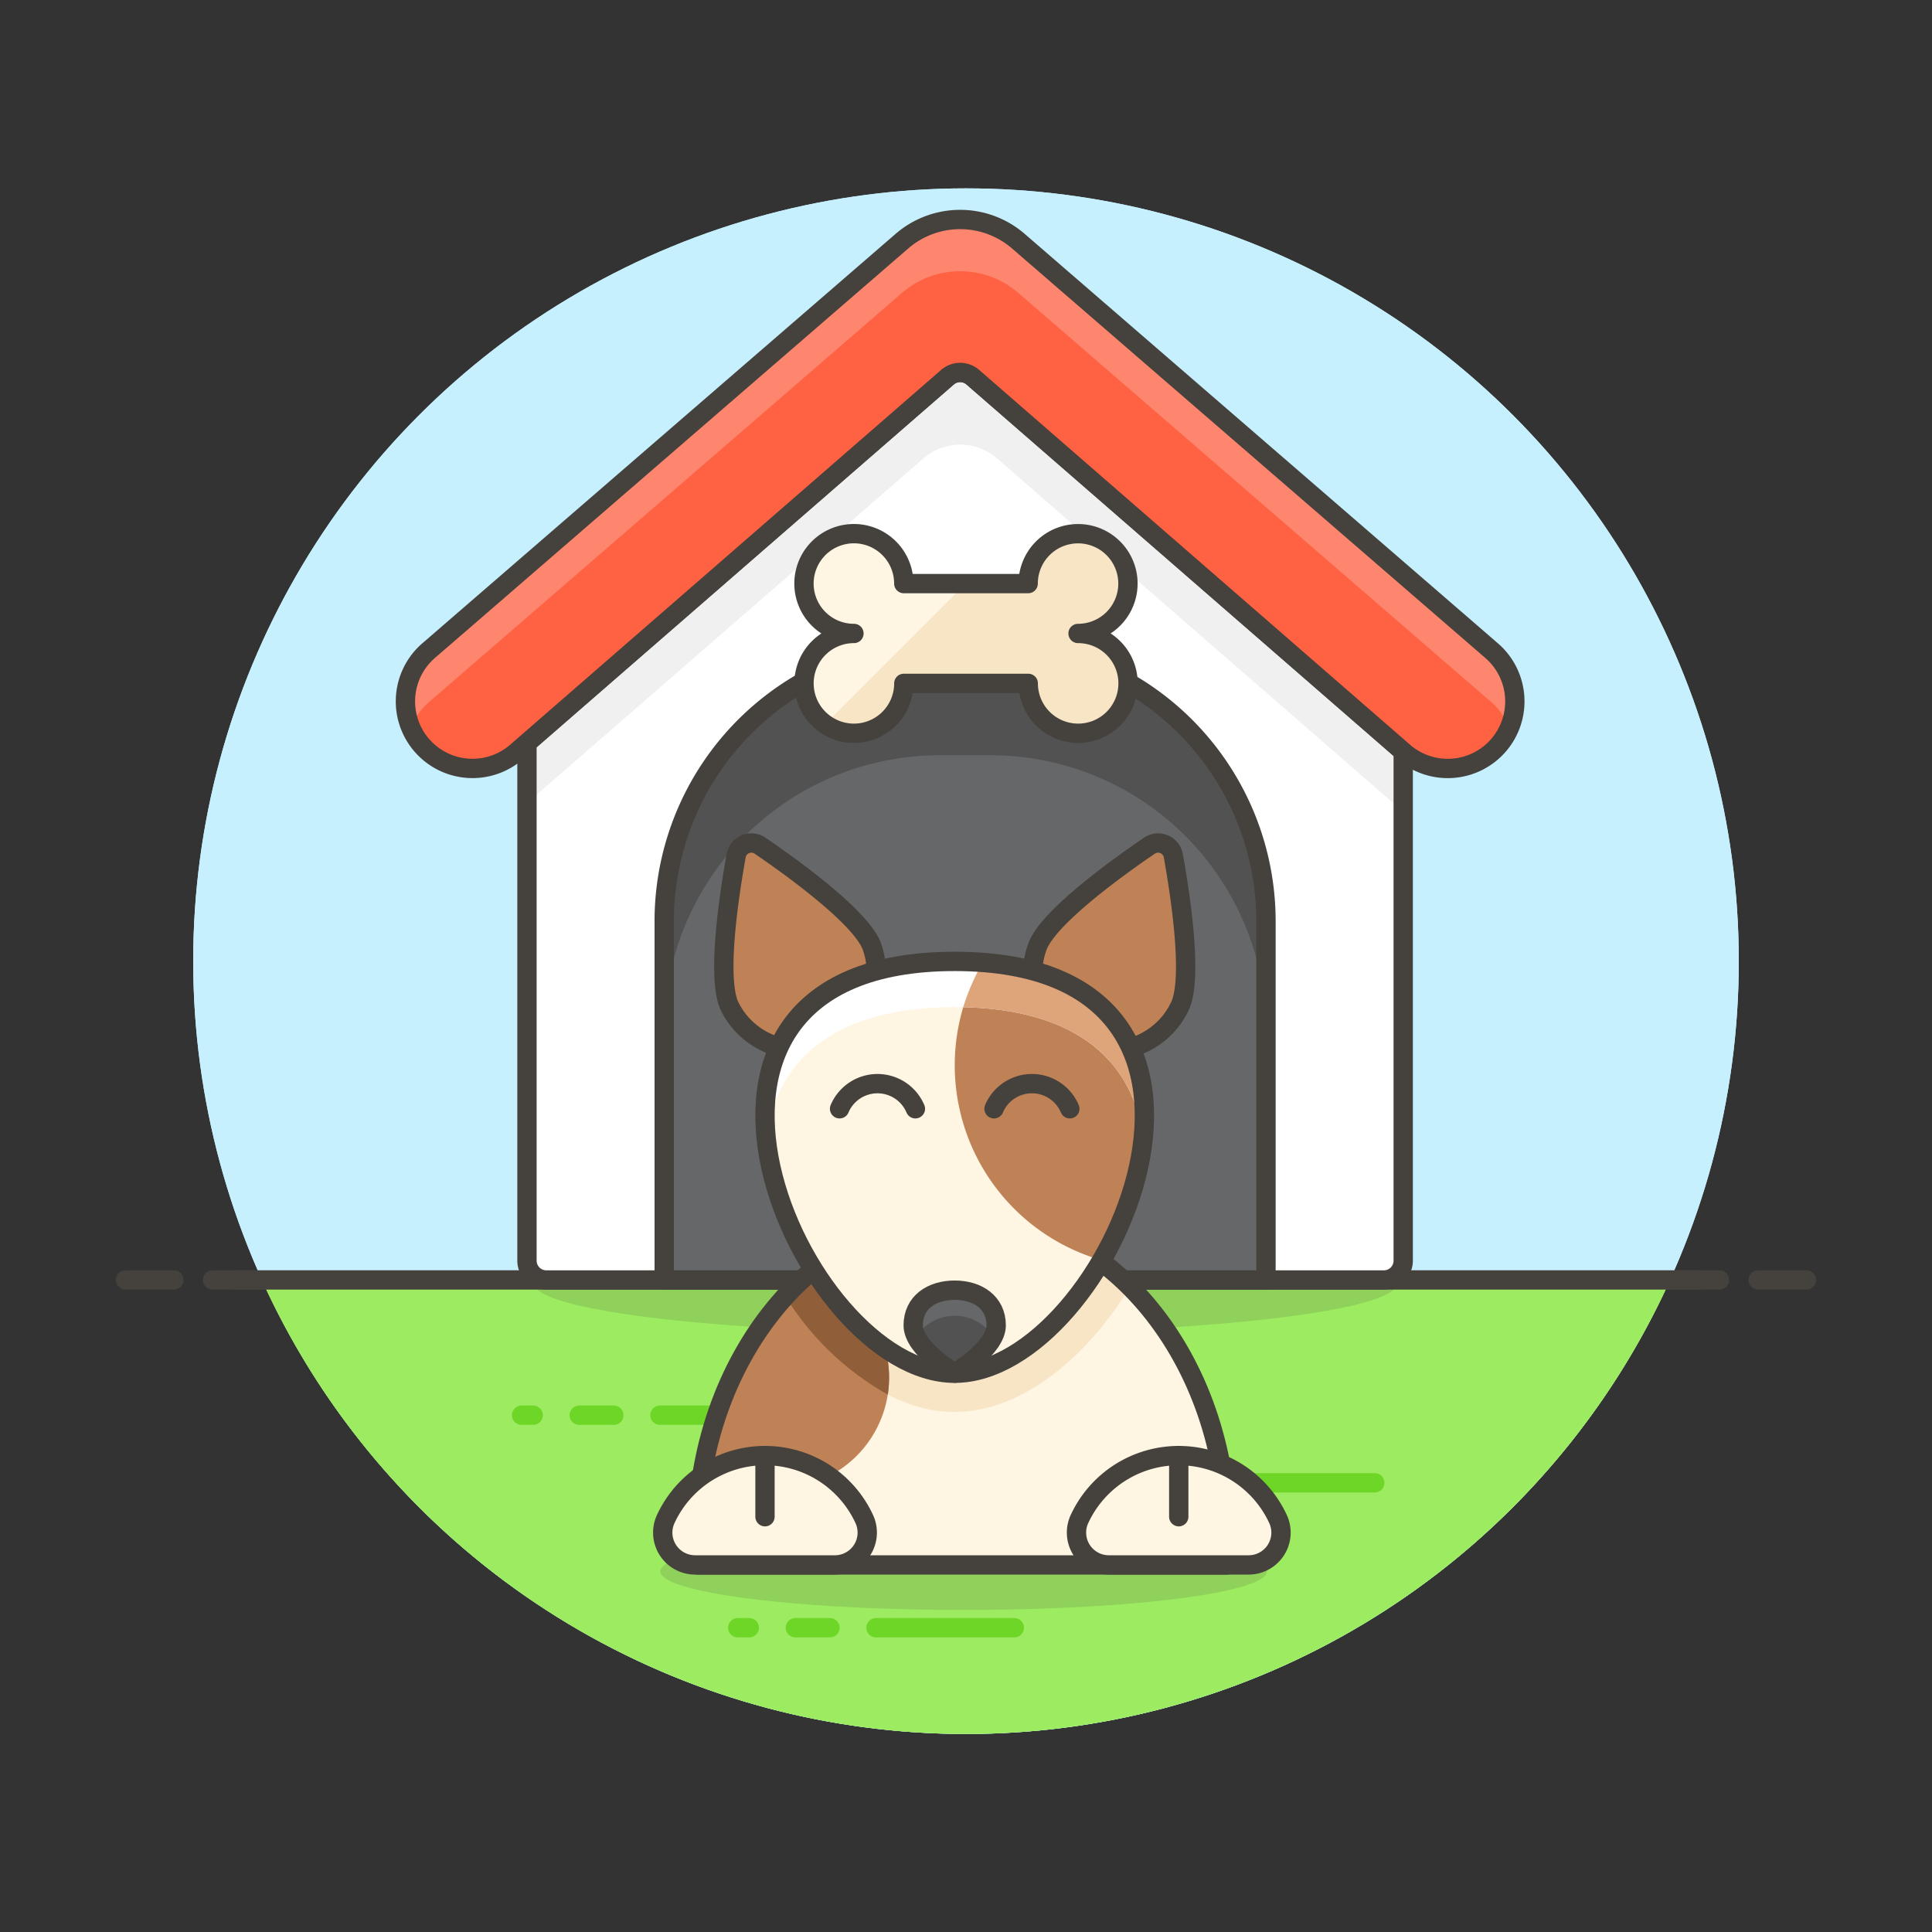 <svg xmlns="http://www.w3.org/2000/svg" viewBox="0 0 100 100"><rect x="0" y="0" width="100" height="100" fill="#333333" stroke="none"/><g class="nc-icon-wrapper"><defs/><path class="a" d="M13.564 66.25a40 40 0 0 0 72.872 0z" style="" fill="#9ceb60"/><circle class="b" cx="50" cy="49.75" r="40" style="" fill="#c7f0ff"/><path class="c" d="M11 66.25h78" fill="none" stroke="#45413c" stroke-linejoin="round" stroke-linecap="round"/><path class="c" d="M6.5 66.25H9" fill="none" stroke="#45413c" stroke-linejoin="round" stroke-linecap="round"/><path class="c" d="M91 66.25h2.5" fill="none" stroke="#45413c" stroke-linejoin="round" stroke-linecap="round"/><g><circle class="b" cx="50" cy="49.75" r="40" style="" fill="#c7f0ff"/><path class="a" d="M86.449 66.249h-72.9a40.016 40.016 0 0 0 72.9 0z" style="" fill="#9ceb60"/><path class="c" d="M88.073 66.249H12.156" fill="none" stroke="#45413c" stroke-linejoin="round" stroke-linecap="round"/><path class="d" d="M64 76.75h7.157" fill="none" stroke-linecap="round" stroke="#6dd627" stroke-miterlimit="10"/><path class="d" d="M59.825 76.75h1.789" fill="none" stroke-linecap="round" stroke="#6dd627" stroke-miterlimit="10"/><path class="d" d="M56.843 76.75h.597" fill="none" stroke-linecap="round" stroke="#6dd627" stroke-miterlimit="10"/><g><path class="d" d="M34.157 73.25h7.156" fill="none" stroke-linecap="round" stroke="#6dd627" stroke-miterlimit="10"/><path class="d" d="M29.982 73.25h1.789" fill="none" stroke-linecap="round" stroke="#6dd627" stroke-miterlimit="10"/><path class="d" d="M27 73.25h.596" fill="none" stroke-linecap="round" stroke="#6dd627" stroke-miterlimit="10"/></g><g><path class="d" d="M45.343 84.25H52.5" fill="none" stroke-linecap="round" stroke="#6dd627" stroke-miterlimit="10"/><path class="d" d="M41.169 84.25h1.789" fill="none" stroke-linecap="round" stroke="#6dd627" stroke-miterlimit="10"/><path class="d" d="M38.187 84.25h.596" fill="none" stroke-linecap="round" stroke="#6dd627" stroke-miterlimit="10"/></g></g><g><ellipse class="e" cx="49.979" cy="66.431" rx="22.327" ry="2.583" fill="#45413c" opacity="0.15"/><path class="f" d="M72.63 38.9L50.353 19.524a1 1 0 0 0-1.313 0L27.276 38.452v26.8a1 1 0 0 0 1 1H71.63a1 1 0 0 0 1-1z" style="" fill="#fff"/><path class="g" d="M72.63 38.9v3.115L51.6 23.723a2.9 2.9 0 0 0-3.8 0L27.276 41.567v-3.115L49.04 19.524a1 1 0 0 1 1.313 0z" style="" fill="#f0f0f0"/><path class="c" d="M72.63 38.9L50.353 19.524a1 1 0 0 0-1.313 0L27.276 38.452v26.8a1 1 0 0 0 1 1H71.63a1 1 0 0 0 1-1z" fill="none" stroke="#45413c" stroke-linejoin="round" stroke-linecap="round"/><path class="h" d="M52.711 12.484a4.608 4.608 0 0 0-6.029 0L22.213 33.653a3.472 3.472 0 1 0 4.55 5.245L49.04 19.524a1 1 0 0 1 1.313 0L72.63 38.9a3.472 3.472 0 1 0 4.55-5.245z" style="" fill="#ff6242"/><path class="i" d="M65.527 47.683a14.251 14.251 0 0 0-14.251-14.251H48.63a14.252 14.252 0 0 0-14.251 14.251v18.566h31.148z" style="" fill="#656769"/><path class="j" d="M65.527 47.683a14.251 14.251 0 0 0-14.251-14.251H48.63a14.252 14.252 0 0 0-14.251 14.251v5.661A14.251 14.251 0 0 1 48.63 39.093h2.646a14.251 14.251 0 0 1 14.251 14.251z" style="" fill="#525252"/><path class="c" d="M65.527 47.683a14.251 14.251 0 0 0-14.251-14.251H48.63a14.252 14.252 0 0 0-14.251 14.251v18.566h31.148z" fill="none" stroke="#45413c" stroke-linejoin="round" stroke-linecap="round"/><path class="k" d="M55.8 32.788a2.582 2.582 0 1 0-2.582-2.582H46.78a2.583 2.583 0 1 0-2.58 2.582 2.583 2.583 0 1 0 2.582 2.583h6.44a2.583 2.583 0 1 0 2.578-2.583z" style="" fill="#f7e5c6"/><path class="l" d="M46.78 30.206a2.583 2.583 0 1 0-2.58 2.582 2.578 2.578 0 0 0-1.486 4.688l7.27-7.27z" style="" fill="#fff5e3"/><path class="c" d="M55.8 32.788a2.582 2.582 0 1 0-2.582-2.582H46.78a2.583 2.583 0 1 0-2.58 2.582 2.583 2.583 0 1 0 2.582 2.583h6.44a2.583 2.583 0 1 0 2.578-2.583z" fill="none" stroke="#45413c" stroke-linejoin="round" stroke-linecap="round"/><ellipse class="e" cx="49.876" cy="81.331" rx="15.698" ry="2" fill="#45413c" opacity="0.15"/><path class="l" d="M63.492 81q.045-.681.046-1.377c0-9.282-6.149-16.806-13.733-16.806s-13.733 7.525-13.733 16.807q0 .7.046 1.377z" style="" fill="#fff5e3"/><path class="k" d="M58.49 66.606a12.249 12.249 0 0 0-8.685-3.788 12.4 12.4 0 0 0-9.154 4.282c2.236 3.418 5.447 5.983 8.764 5.983 3.474-.004 6.832-2.817 9.075-6.477z" style="" fill="#f7e5c6"/><path class="m" d="M40.285 77.037a5.737 5.737 0 0 0 1.688-11.219 17.266 17.266 0 0 0-5.5 9.768 5.717 5.717 0 0 0 3.812 1.451z" style="" fill="#bf8256"/><path class="n" d="M41.973 65.818a14.592 14.592 0 0 0-1.321 1.282 14.7 14.7 0 0 0 5.3 5.084 5.744 5.744 0 0 0-3.981-6.363z" style="" fill="#915e3a"/><path class="c" d="M63.492 81q.045-.681.046-1.377c0-9.282-6.149-16.806-13.733-16.806s-13.733 7.525-13.733 16.807q0 .7.046 1.377z" fill="none" stroke="#45413c" stroke-linejoin="round" stroke-linecap="round"/><path class="o" d="M35.965 81a1.673 1.673 0 0 1-1.491-2.408 5.661 5.661 0 0 1 10.245 0A1.674 1.674 0 0 1 43.227 81z" stroke="#45413c" stroke-linejoin="round" stroke-linecap="round" fill="#fff5e3"/><path class="c" d="M39.596 78.505v-3.163" fill="none" stroke="#45413c" stroke-linejoin="round" stroke-linecap="round"/><path class="o" d="M57.381 81a1.674 1.674 0 0 1-1.492-2.408 5.662 5.662 0 0 1 10.246 0A1.674 1.674 0 0 1 64.643 81z" stroke="#45413c" stroke-linejoin="round" stroke-linecap="round" fill="#fff5e3"/><path class="c" d="M61.012 78.505v-3.163" fill="none" stroke="#45413c" stroke-linejoin="round" stroke-linecap="round"/><path class="p" d="M45.107 48.93a4 4 0 0 1-7.373 3.088c-.631-1.507 0-5.668.37-7.729a.8.8 0 0 1 1.236-.517c1.729 1.182 5.136 3.651 5.767 5.158z" stroke="#45413c" stroke-linejoin="round" stroke-linecap="round" fill="#bf8256"/><path class="l" d="M49.415 71.079c-7.993 0-17.375-21.317 0-21.317s7.994 21.317 0 21.317z" style="" fill="#fff5e3"/><path class="p" d="M53.723 48.93a4 4 0 0 0 7.377 3.088c.632-1.507 0-5.668-.37-7.729a.8.8 0 0 0-1.235-.517c-1.733 1.182-5.14 3.651-5.772 5.158z" stroke="#45413c" stroke-linejoin="round" stroke-linecap="round" fill="#bf8256"/><path class="j" d="M51.563 68.6c0 1.186-2.148 2.475-2.148 2.475s-2.148-1.285-2.148-2.475.962-1.821 2.148-1.821 2.148.639 2.148 1.821z" style="" fill="#525252"/><path class="c" d="M43.456 57.39a2.131 2.131 0 0 1 3.925 0" fill="none" stroke="#45413c" stroke-linejoin="round" stroke-linecap="round"/><path class="m" d="M57.022 65.23c3.512-6.03 3.765-14.66-6.156-15.415a10.5 10.5 0 0 0 6.156 15.415z" style="" fill="#bf8256"/><path class="c" d="M55.374 57.39a2.13 2.13 0 0 0-3.924 0" fill="none" stroke="#45413c" stroke-linejoin="round" stroke-linecap="round"/><path class="f" d="M39.662 58.963c-.511-4.8 1.86-9.2 9.753-9.2s10.266 4.4 9.753 9.2c-.442-3.788-3.185-6.835-9.753-6.835s-9.309 3.045-9.752 6.832" style="" fill="#fff"/><path class="q" d="M49.857 52.135a11.206 11.206 0 0 1 1.009-2.32c6.736.513 8.782 4.656 8.3 9.15-.43-3.702-3.06-6.696-9.309-6.83z" style="" fill="#dea47a"/><path class="c" d="M49.415 71.079c-7.993 0-17.375-21.317 0-21.317s7.994 21.317 0 21.317z" fill="none" stroke="#45413c" stroke-linejoin="round" stroke-linecap="round"/><path class="i" d="M51.411 69.186a1.328 1.328 0 0 0 .152-.582c0-1.186-.962-1.821-2.148-1.821s-2.148.635-2.148 1.821a1.316 1.316 0 0 0 .153.582 2.38 2.38 0 0 1 3.991 0z" style="" fill="#656769"/><path class="c" d="M51.563 68.6c0 1.186-2.148 2.475-2.148 2.475s-2.148-1.285-2.148-2.475.962-1.821 2.148-1.821 2.148.639 2.148 1.821z" fill="none" stroke="#45413c" stroke-linejoin="round" stroke-linecap="round"/><path class="r" d="M78.1 37.644a3.167 3.167 0 0 0-.921-1.312L52.711 15.163a4.608 4.608 0 0 0-6.029 0L22.213 36.332a3.422 3.422 0 0 0-.931 1.29 3.474 3.474 0 0 1 .931-3.969l24.469-21.169a4.608 4.608 0 0 1 6.029 0L77.18 33.653a3.471 3.471 0 0 1 .92 3.991z" style="" fill="#ff866e"/><path class="c" d="M52.711 12.484a4.608 4.608 0 0 0-6.029 0L22.213 33.653a3.472 3.472 0 1 0 4.55 5.245L49.04 19.524a1 1 0 0 1 1.313 0L72.63 38.9a3.472 3.472 0 1 0 4.55-5.245z" fill="none" stroke="#45413c" stroke-linejoin="round" stroke-linecap="round"/></g></g></svg>